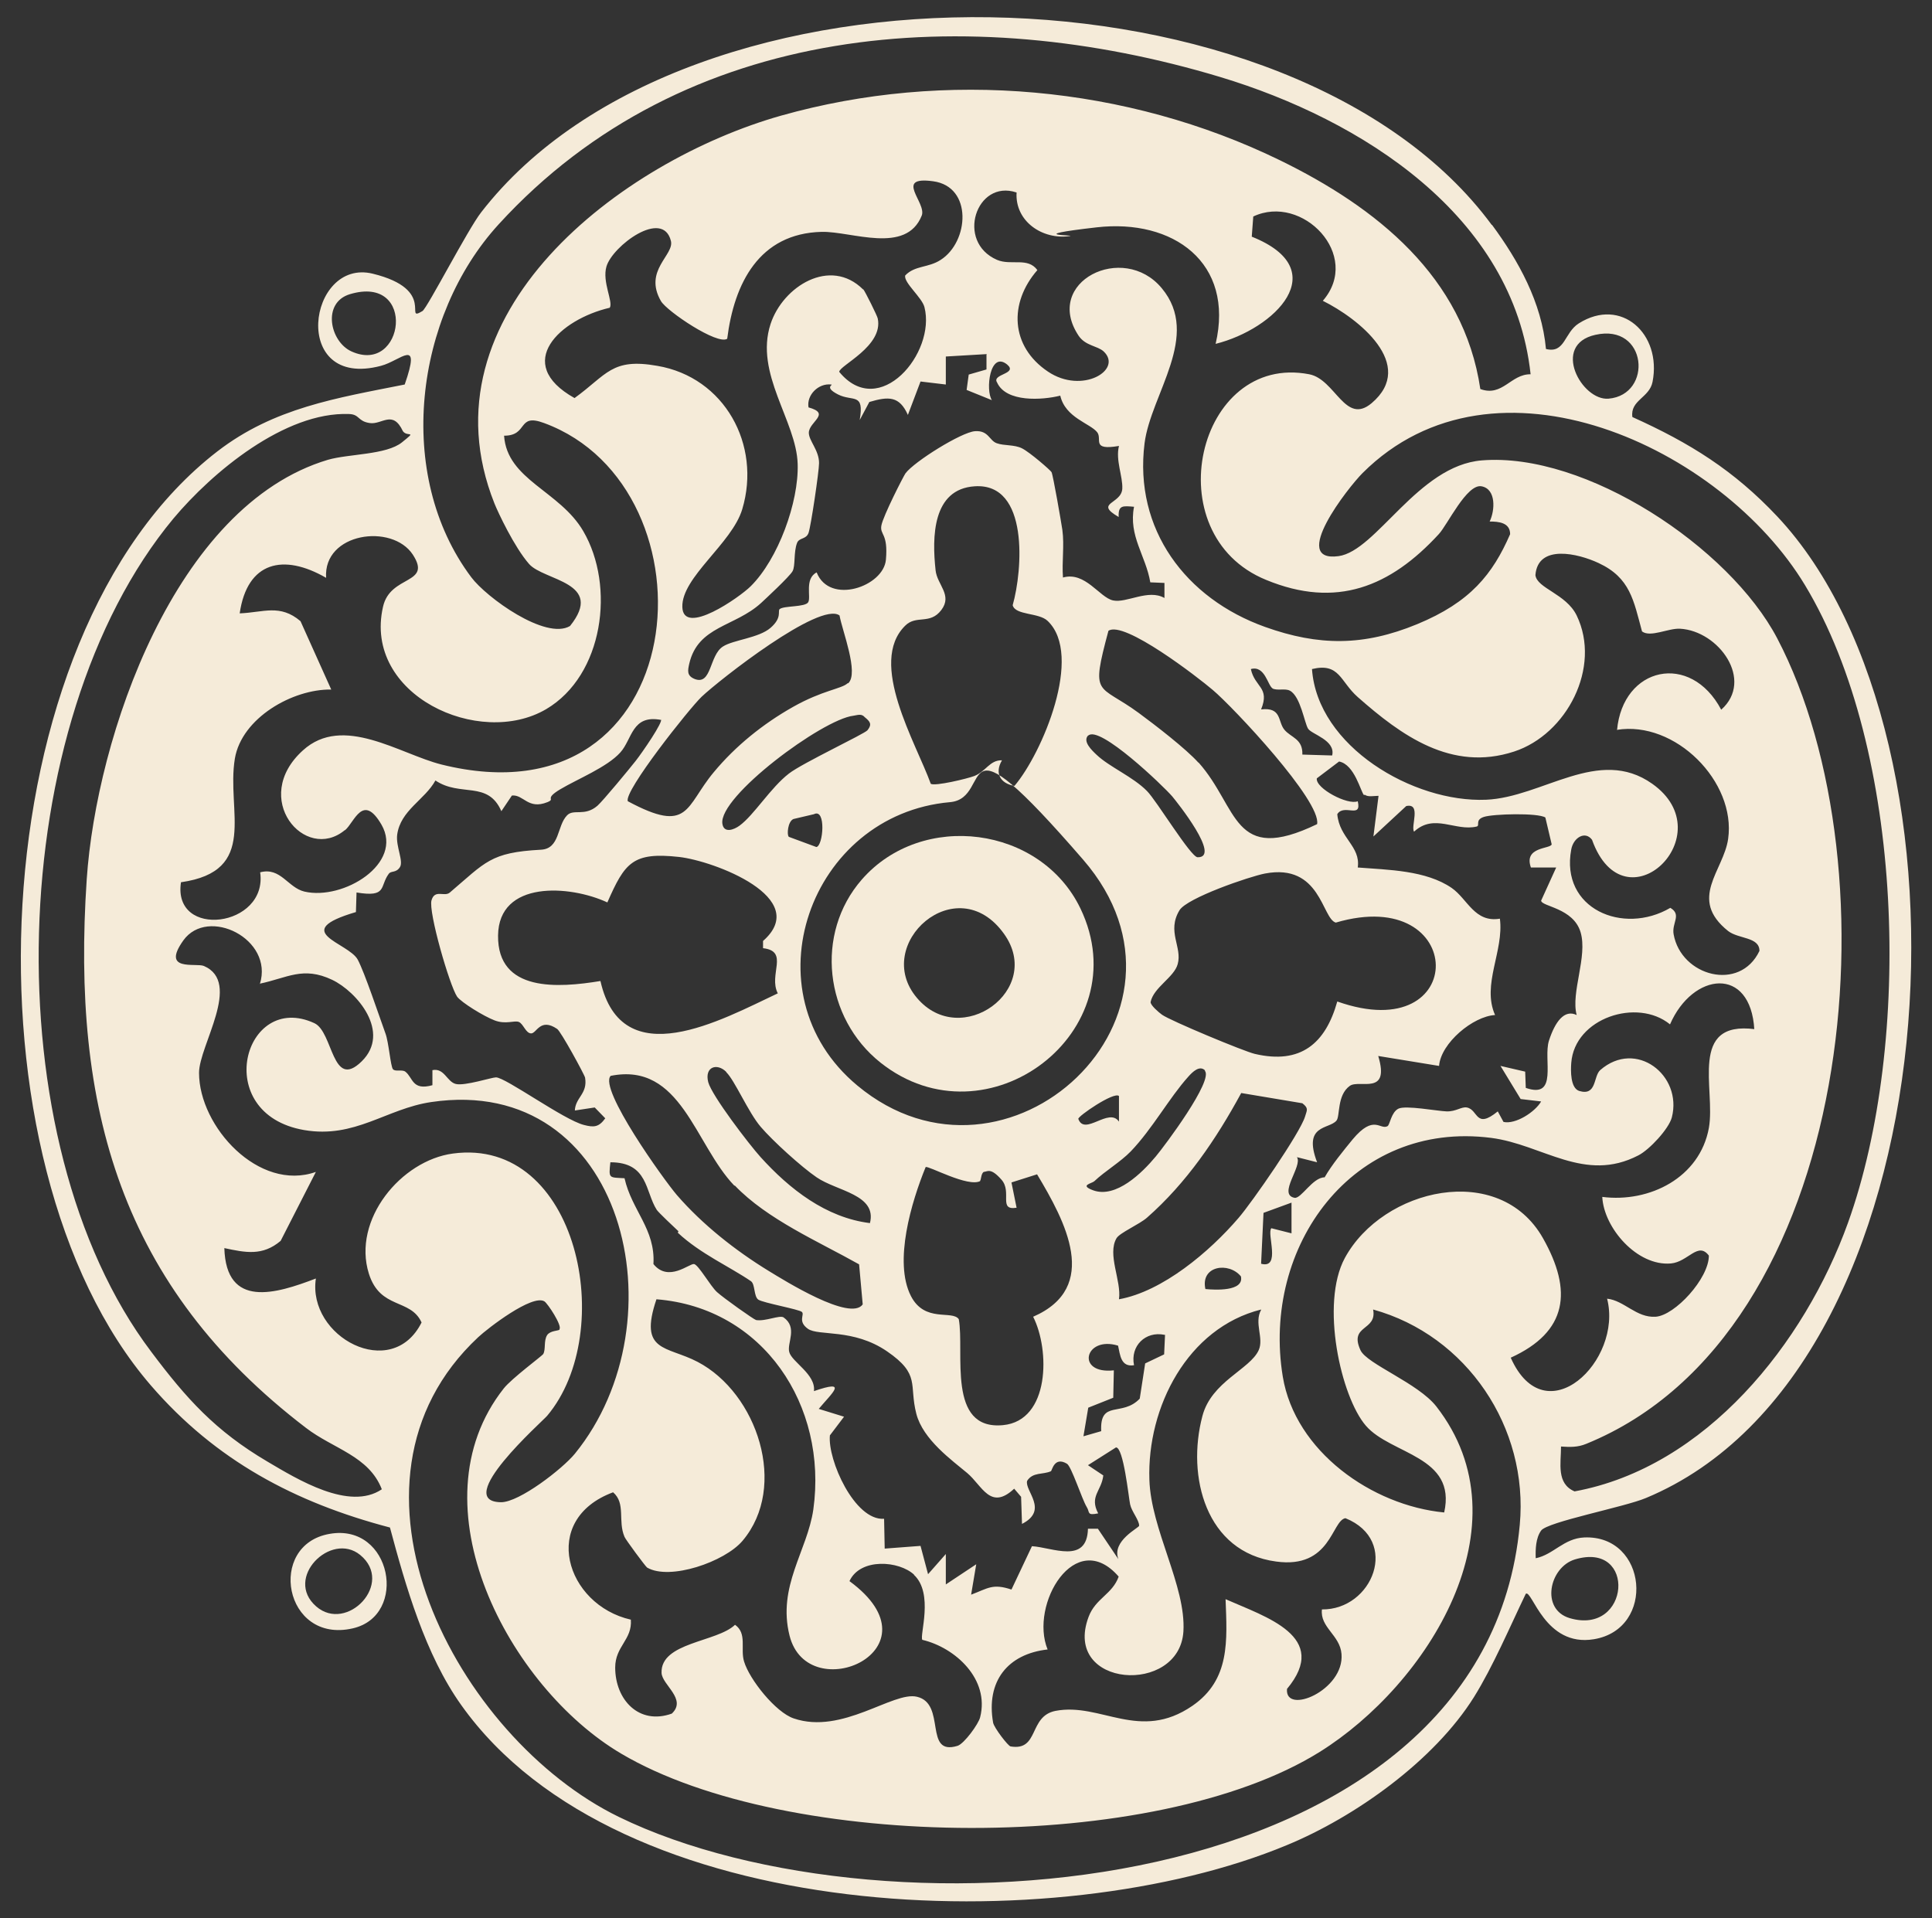 <?xml version="1.0" encoding="UTF-8"?> <svg xmlns="http://www.w3.org/2000/svg" id="Layer_1" version="1.1" viewBox="0 0 641.6 637.1"><rect x="0" y="0" width="641.6" height="637.1" fill="#333333" stroke="none"/><defs><style> .st0 { fill: #f5ebd9; } </style></defs><path class="st0" d="M495.5,74.7c8.7,11.8,16.5,25.7,17.9,41.2,6.4,1.6,6-5.4,10.9-8.5,14.1-8.9,27.6,3.5,24.5,19.4-1,5.3-7.5,6.1-6.7,11.7,19.1,8.6,33.7,17.7,48.1,33,69.7,74.1,59.3,283.2-43.6,326-7.1,3-32.7,7.9-34.8,10.8-1.8,2.5-1.9,6.2-1.8,9.2,5.9-1.2,9.3-6.6,16.1-6.9,21-.9,23.9,30.4,3.2,33.8-16.3,2.7-20.5-16.6-22.6-15.1-5.2,10.8-10.9,24.2-17.2,34.3-13.2,21.1-39.4,39.8-62.2,49.2-76.2,31.7-221.7,27.2-274.1-46.5-12-16.8-18.5-39.6-23.7-59-31.6-8.3-57.9-22.3-79.4-47.2C-13.6,386.3-7.3,211.2,72.2,149.9c18.8-14.5,39.6-17.7,62.2-22.2,5.6-16.1-1.3-7.9-7.9-6.2-30.3,8-24.3-35.9-2.7-30.6s9.9,16.4,16.5,12.4c1.6-1,15.1-27.2,19.5-32.8,69.1-89.2,269.9-84.9,335.6,4.2ZM508.3,124.3c-5.7-52.8-56.3-84.6-103-98.7C321.7.4,227.3,7,165.6,74.5c-27.9,30.5-34.6,83.2-9.1,117.2,5,6.7,24.7,21,32.8,16.2,11.7-14.6-8.7-15-13.6-20.6s-10.3-17.1-11.5-20.1c-25.1-63,42.2-113.8,95.2-128.8,54.6-15.4,114.9-9.9,165.6,14.8,32,15.6,61.1,38.7,66.6,76,7.4,2.7,10.1-5,16.7-4.9ZM286.7,96.1c.5.5,4.7,8.9,4.8,9.7,1.9,9.2-12.8,15.6-12.8,17.7,13.3,16.2,32.2-6.3,28.3-21.5-.8-3.2-6.9-8.1-6.4-10.5,3.2-3.4,7.7-2.5,11.8-5.2,9.4-6,10.7-24.3-2.5-26.1s-2.1,7.1-3.8,11.4c-5.2,13-23.2,5.2-33.2,5.4-20.8.5-29.1,17.1-31.4,35.5-3.2,2.2-20-9.1-22-12.5-5.9-10.2,4.5-15.3,3.3-20-2.7-10.8-19.4,1.7-21.4,8.5-1.5,5.1,2.3,11.7,1.1,13.7-16.4,3.8-32.4,18.4-11.7,30,10.8-7.8,12.3-13.4,27.5-10.7,22.3,3.8,34.6,26.2,28.2,47.6-3.4,11.4-20.2,22.6-19.9,32.5s19.1-3.3,22.7-6.9c9.1-9,16-27.9,15.6-40.6-.4-14.3-14.4-30-9-46.5,4.1-12.5,19.8-22.3,30.7-11.5ZM337.5,63.9c-13.3-4.4-20.2,16.4-6.4,22.4,4.7,2,10.2-1,13.4,3.4-9.5,10.9-9,25.3,3.5,33.7,11.4,7.7,25-.6,18.5-6.7-2.1-1.9-6-1.8-8.3-5.2-11.9-17.9,14.8-31.2,27.6-15.8,13.2,15.8-3.6,35.1-5.7,51.5-3.6,28.6,13.7,51.6,40,61,17.9,6.4,32.8,6.4,50.5-.9s25.1-16.6,30.9-29.9c0-3.9-3.9-4.2-6.8-4.2,1.8-3.7,2.2-10.8-2.7-11.7s-11.3,12.8-14.2,15.9c-16.1,17.5-34,24.8-57.3,15.2-37.1-15.1-22.9-75.5,14.3-68.3,8.7,1.7,11.9,17,20.7,9.6,15.1-12.8-4.5-28.2-16.2-34,13.1-15.1-6.8-35.7-23.1-28l-.5,6.7c27.6,11,7.6,30.7-12,35.6,6.3-27-14.1-41.6-39.5-38.7s-6.2,2.5-9,2.9c-9,1.3-18.2-4.9-17.6-14.5ZM116.2,97.7c-9.3,2.8-6.7,15.7.5,19,17.6,8,21.9-25.7-.5-19ZM529.8,111.2c-14.8,3.3-4.5,22,4.4,21.2,14.8-1.3,12.9-25.1-4.4-21.2ZM327.7,117.6l-13.6.8v9.3c0,0-8.4-1-8.4-1l-4.2,11.1c-2.8-6.3-6.4-6.2-12.8-4.3l-3.2,6c1.6-9.3-2.3-6-7.2-8.5s-1.3-3.2-2.3-3.3c-4.2-.5-8.2,3.5-7.5,7.6,7.6,2.1.2,4.7.1,8.4,0,2.7,3.4,5.8,3.4,10.1,0,2.7-2.7,21-3.5,23.2s-3.1,1.5-3.8,3.3c-1.2,3.1-.5,7.6-1.5,9.4s-9.1,9.3-10.5,10.6c-8.7,7.9-20.9,7.6-23.8,20.1-.5,2.3-.9,4,1.8,5.1,5.7,2.2,4.8-7.9,9.4-10.8,3.4-2.2,11.9-2.8,15.8-6.2s2.3-5.5,3-6.2c1.4-1.2,8.5-.6,9.5-2.3s-1.3-7.8,2.8-9.9c4.3,10.9,22.2,4.7,23-4.2s-2.1-8.2-1.5-11.4,7.3-16.3,8-17.3c2.9-3.9,18.6-13.7,23.1-14s4.7,3.1,7.2,4,5.8.4,8.4,1.7,9.5,7.3,9.8,7.9c.5.9,3.2,16.5,3.6,19.2.7,5.2-.2,10.6.2,15.8,7.4-2.1,12.1,6.6,16.6,7.6s11.7-3.9,17.1-.8v-5s-4.7-.2-4.7-.2c-1.5-8.9-7.3-15.4-5.4-25.1-3.7-.3-5.3-.6-5.1,3.4-8.3-4.8.9-4.2,1.2-9.4.2-4.1-2.3-9.5-1.1-14.2-9.3,1.6-5.5-2.2-7.2-4.5-2.3-3-10.6-4.8-12.3-12.2-6,1.5-18,2.3-21-4.4-1.8-2.8,7-2.8,3.4-5.9-5.8-4.8-7.3,8.6-5.1,11.8l-8.4-3.4.7-5.1,5.9-1.7v-4.9ZM50.2,448.9c11.7,15.6,21.3,26.3,38.6,36.5,10,5.9,27.2,16.5,38,9.2-4.3-11.1-16.1-13.4-25.2-20.4-61.5-47-77.9-106.3-72.8-182.2,3.2-47.2,29.2-124.1,80.1-139.3,6.9-2,19.4-1.6,24.6-5.8s1.8-1.6.3-3.7c-3.4-7.2-6.9-2.1-11-2.7s-3.3-2.9-6.9-3c-21.3-.8-45.4,19.3-58.3,34.7C1.2,240.1-2.6,379,50.2,448.9ZM518.4,480.4c0,5.6-1.6,12.3,4.5,14.9,43.6-8,76.4-49.2,90.8-89.2,21.4-59.6,18.8-157-14.3-211.8-27.6-45.7-103-81-146.9-37.2-4.8,4.8-24.4,29.8-8,27.6,12.6-1.7,26.4-30.1,47.6-31.8,34.5-2.8,82.2,28.8,98.1,59.1,39.8,75.9,26.9,230.7-63.4,267.5-2.9,1.2-5.4,1.1-8.4.9ZM114.5,275.7c-13.2,10.9-31.5-10.6-13.9-26.5,13.3-12.1,32.1,1.2,46,4.7,84.4,21,92.8-91.8,34.1-113.4-9.1-3.4-5.1,4.2-13.3,4.2,1,14.7,18.5,18.3,26.3,31.7,10.7,18.3,6.7,47.9-12.3,59.1-22.2,13.1-60.9-4.7-54.2-34,2.4-10.7,16.4-7.3,9.9-17.3-6.9-10.5-29.8-7.3-28.8,7.7-14.2-8.2-26.2-5.4-28.7,11.8,7.9-.3,13.4-3.2,20.2,2.6l10.2,22.7c-12.8-.2-29.7,9.4-32,22.9-2.9,17.5,8.1,37.4-17.9,41.1-2.9,19,28.9,15,26.3-3.3,6.8-1.8,9.2,5.1,14.7,6.4,12.9,3,33-9.3,25.6-22.2-6.2-10.7-9-.8-12.1,1.8ZM332.7,252.6c-2.4,4.1-.6,7.6,4.2,8.4,9.2-10.8,23-43.4,11-54.8-2.9-2.8-10.7-1.8-11.6-5.2,3.3-11.6,5.5-40.7-12.6-39.5-14.1.9-14.2,16.9-13,27.9.5,4.8,5.7,8.2,1.9,13.2s-8.3,1.5-12,5.2c-12.5,12.3,3.6,38.9,8.5,52.5,1.3.9,12.2-1.7,14.5-2.6,3.8-1.5,5.1-5.3,9.1-5.2ZM537,242.5c1.9-21.1,24.4-26.1,34.6-6.8,11-9.8-.8-26.2-13.7-26.9-3.9-.2-9.8,3-12.6.9-2.8-10.3-3.9-17.8-14.4-22.7-6.8-3.2-20.2-6.4-21,4,.5,4.4,10.2,6.2,13.7,13.4,8.3,17.2-3.3,39.5-20.8,45.2-20.8,6.8-37.5-5.4-51.9-18.1-5.9-5.2-6-11.5-15.2-9.3,1.8,25.7,33.6,44.4,57.8,43.4,18.8-.8,37.4-17.9,55.2-5.3,23.9,16.9-9.2,48.7-20,18.6-2.3-3.1-6.2-.7-6.9,3.2-3.7,19.7,17.2,28.6,32.9,19.4,3.9,2.3.4,5,1.1,8.8,2.5,13.9,22,19.2,28.5,5.5,0-4.7-6.9-3.9-10.4-6.6-13.4-10.7-1.5-20,0-30.6,2.7-19-17.6-39.4-37-36.2ZM281.7,226.9c3.6-3.4-2-17.4-2.9-22.5-6.5-4.8-39.9,21.4-45.8,27-4,3.8-26,31.5-24.5,34.7,20.5,11,19,1.8,28.5-9.6,7.3-8.8,16.4-16.1,26.3-21.7s16.2-6,18.2-7.9ZM398,253.2c13.4,15,11.2,34.1,39.4,20.5,1.5-7.6-27.9-38.9-34.7-44.6-4.8-4.1-29.5-23.2-34.6-19.6-6,22.4-3.5,17.3,10.1,27.3,5.3,3.9,15.7,11.9,19.8,16.5ZM422.6,228.6c-1.6-.9-2.5-7.7-7.2-6.4,1.3,6.1,6.4,6,3.4,13.4,6.9-.8,5.5,4,7.7,6.7s6.2,3,6,8.3l9.9.3c1.2-5.1-6.8-7-8-8.9s-2.5-10.7-6-12.6c-1.6-.9-4.3.1-5.9-.8ZM283.4,237.7c-10.3,1.2-44.9,26.9-43.5,35.9.5,3.2,3.8,2,5.7.6,4.8-3.5,10.3-12.6,16.4-17.3,4.5-3.5,25.2-13.2,26.1-14.4,1.6-2,.8-2.9-.9-4.3-1.1-1.3-2.4-.7-3.8-.5ZM219.6,239.1c-9.8-1.9-9.6,6.4-13.6,10.8-4.4,4.9-14.2,8.8-19.9,12.2s-1.4,3.1-4.3,4.3c-6.5,2.6-7.9-2.6-11.8-2.2l-3.5,5.2c-4.5-10.3-13.6-4.6-21.9-10.2-3.5,6.4-11.6,9.9-12.7,18-.5,3.9,2.2,8.8.9,10.8s-2.9,1.1-3.7,2.2c-3.1,4.2-.4,7.9-10.7,6.2l-.2,6.5c-22.4,6.6-2.5,10.1.6,15.8,2.3,4.3,7.1,18.7,9.2,24.5,1.1,2.9,1.7,11,2.5,11.9s3,0,4.1.8c2.6,2,2.2,6.4,9,4.5v-5c4-.8,4.8,3.9,7.8,4.6s11.9-2.2,13.3-2.2c3.2,0,22.5,14.1,29.2,15.8,3.4.9,5,.7,7.1-2.2l-3.5-3.6-6.6,1c.2-4.4,4.3-5.5,3.4-10.9-.2-1-8.1-15.5-9.3-16.2-5.6-3.8-6.8,1.5-8.6,1.5s-2.6-3.2-4.1-3.8-4.3.9-8-.5-11.1-6-12.5-7.9c-2.5-3.7-9.6-28.2-8.5-32s4.3-1,6.1-2.6c11.9-10.1,13.4-13.3,30.2-14.2,6.4-.3,5.3-7.9,8.7-11.4,2.2-2.3,5.8.5,10.1-3.2,1.9-1.7,10.5-12.1,12.7-14.9s9.3-13.1,8.4-13.9ZM361.4,244.2c-2,2,1.2,5,2.8,6.5,4.2,4,12.1,7.3,16.7,12,3.2,3.2,14.5,21.9,16.8,22,8,.2-6.9-18.4-8.4-20.2-3-3.5-24.2-23.8-27.9-20.2ZM453,264.1c-1.1-1-3.1-10.2-8.3-11.2l-7.4,5.6c-.5,3.3,10.3,9,13.6,7.6,1.4,6-4.6.7-6.8,4.3.7,8,7.8,10.6,6.8,17.7,10.1.8,22.6.9,31.2,6.8,5.3,3.7,7.6,11.6,16,10.2,1.4,10.7-6.1,21.9-1.6,32-7.3.4-18,9.3-18.6,16.9l-20.2-3.3c4,13.3-6.2,7.7-9.4,9.9-4.4,3.1-3.2,10.2-4.5,11.6-2.5,2.9-11.2,1.2-6.4,13.8l-6.7-1.7c2,2.9-6.5,12.4-.8,13.5,2.2.4,6-6.8,10-6.8,2.4-4.2,6.2-8.8,9.3-12.6,7.1-8.5,9.1-3,11.6-4.4.8-.5,1.2-4.6,3.6-5.8s12.9.8,16,.9,4.9-1.6,6.7-1.3c3.9.7,2.8,7.4,10.3,1.3l1.9,3.5c4,.9,10.5-3.3,12.5-6.8l-6.8-.8-6.7-11,8.2,1.9.2,5.4c10.9,3.8,5.7-9.5,7.7-15.7s5.1-10.5,9.2-8.5c-2-7.5,3.7-19.4,1.3-27.5s-13-8.5-13.1-10.5l5-11h-8.4c-2.5-7,6.6-6.1,6.9-7.7l-2.1-8.9c-2.5-1.6-17.3-1.2-20.4-.2s-1.2,2.9-2.4,3.2c-7.1,1.7-14.1-4.5-20.8,1.7-1.2-1.7,2.5-9.6-2.6-8.5l-10.9,10.1,1.7-13.5c-1.4,0-3.6.5-4.6-.4ZM315.5,266.4c-46.6,4.1-67.8,63.3-30.8,94.1,49.7,41.4,119.6-23.5,75-75s-29.2-20.4-44.2-19.1ZM261.9,277.9l9.2,3.4c2.3-.3,3.3-13-.8-10.9l-6.8,1.6c-1.9.8-2.2,5.2-1.6,5.8ZM253.4,315v-2.5c16.3-14.3-16.3-26.6-27.9-27.9-15.4-1.7-18,1.9-23.8,15.1-12.5-5.8-36.1-7.4-36.3,11-.2,18.9,20,17.4,34,15.1,7.1,31.4,40.2,12.9,58.9,4.1-3.2-6.2,3.9-14-4.9-15ZM420.1,290.1c-5.2,1-25.9,8.1-28.4,12.2-4.3,7.1,1,12.2-.6,17.9-1.2,4.4-8,7.7-9,12.6,0,1.1,2.7,3.4,3.8,4.2,2.8,2,27.3,12.2,30.8,13,15.3,3.6,23.5-3.5,27.4-17.4,44.1,15.6,43.3-39.1-.5-26.2-4.6-1.3-5-19.8-23.5-16.3ZM86.3,326.8c4.7-15-17.3-25.8-25.4-14.5-7.5,10.5,4.1,7.4,6.8,8.5,12.8,5.5-1.6,26.4-1.6,35.5,0,17.9,19.9,39.6,38.8,32.9l-11.7,22.9c-6,5.1-11.7,3.9-18.7,2.4.6,20.2,17.1,15.2,30.4,10.1-2.9,19.4,25.2,34.4,35.1,14.6-3.7-8.1-13.7-4.2-17.5-16.2-5.6-17.9,10.7-37.6,27.9-39.9,41.6-5.6,54.8,59.2,31.3,87.1-1.5,1.8-31.7,28.5-15.3,28.7,6.1,0,20.4-11.1,24.5-16.1,35.9-44.1,16.5-126.3-47.7-116.8-14.9,2.2-25.3,12.2-42.2,9.3-31.2-5.4-20-46.3,3.4-35.5,6.3,2.9,5.8,22.4,15.7,12.7s-1.6-23.2-9.8-27.1c-9.7-4.6-14.9-.6-24.1,1.3ZM582.6,342c-1.2-21.4-20.5-19.1-28-1.8-10.9-8.9-31.7-2.1-32.8,12.8-.2,2.6-.3,8.3,2.6,9.3,5.9,1.8,4.7-4.8,7-6.9,11.9-10.4,27.4,1.7,23.8,15.7-1,3.8-7.4,10.7-11.1,12.6-17.9,9.3-31.8-3.6-48.9-5.8-46-5.9-76.3,36.1-69.2,79.3,4.1,24.8,29.6,42.8,53.6,45.1,4.2-18.8-17.7-19.2-26-28.8s-15.2-40.5-7-55.7c12.6-23.2,51.3-32.2,65.8-6.6,9.9,17.5,8.2,31.1-10.7,39.7,11.5,25.9,37.3,1,32-19.6,5.7.6,9.7,6.4,16.1,6s17.7-12.7,17.7-20.3c-3.6-4.8-6.9,2.1-12.6,2.6-11.2,1-22.3-11.8-22.8-22.1,15.7,2,32.4-6.4,35.4-22.9,2.3-12.9-6.9-35.7,15.3-32.8ZM241.2,356c-3.1-3.1-7.3-1.7-6,3.4,1.2,4.5,13.6,20.7,17.4,24.9,9.6,10.6,21.7,20.1,36.3,21.9,2.4-9.5-11-10.6-17.7-15.2-5-3.4-14.6-12.1-18.6-16.8-4.1-4.8-8.6-15.4-11.4-18.1ZM400.2,355.5c-1.8-1.8-4.1.4-5.6,2.1-6.3,7-11.9,17.3-19.1,24.8-3.4,3.5-8.5,6.5-12.1,9.9-.9.8-5,1.3-.4,3,7.6,2.8,16.3-5.8,20.8-11.2,3.1-3.7,19.3-25.4,16.3-28.5ZM243.9,393.8c-13.2-13.7-17.7-41.2-41.1-36.5-4.1,4.2,17.7,34.6,22,39.6,8.5,9.8,19.4,18.4,30.5,25.2,5.1,3.1,27.1,16.9,31.2,11.1l-1.2-13.3c-13.5-7.6-30.5-14.9-41.3-26.2ZM371.6,431.5c14.5-2.6,30.1-15.8,39.7-27,4.5-5.2,20.5-28.3,22.1-33.7.6-2.1,1.3-2.7-.9-4.4l-20.3-3.4c-8.3,15.3-18.2,29.9-31.3,41.4-2.5,2.2-9,5-10.1,6.8-3.2,5.4,1.7,14.2.8,20.3ZM371.6,364c-1.6-1.6-13.8,6.8-13.5,7.6,2.1,5.8,10.2-4,13.5.9v-8.4ZM225.3,408.9c-1.5-1.4-6.6-6.2-7.2-7.1-3.9-6.1-2.8-15.8-15.4-15.8-.6,5.5-.5,5,4.7,5.3,2.4,10.7,10.3,16.9,9.6,28.5,5,6.2,12-.3,13.5,0s5.4,7.3,7.6,9.3,12.2,9.1,13,9.3c3.1.5,7.7-1.7,9.1-.9,4.8,3.4,1.1,8.5,1.9,11.5.8,3.3,8.9,7.4,8.2,13,11.6-4,6.1.5,1.6,5.9l8.4,2.6-4.7,6.2c-.8,8.1,8.2,28.4,18,27.7l.2,9.9,11.9-.9,2.5,9.4,5.9-6.7v10.1s10.1-6.7,10.1-6.7l-1.7,10.1c5.6-2.1,7.1-3.8,13.4-1.7l6.8-14.4c6.8.4,18.3,6.1,18.6-5.8h3.3s6.8,10.1,6.8,10.1c-2.3-6.1,6.9-10.4,6.9-11.1,0-1.9-2.5-4.7-3-7.1s-2.2-19-4.7-18.9l-9.3,5.9,5.1,3.4c-.6,5.2-4.7,6.9-1.7,12.6-3.9.8-2.7-.4-3.8-2.1-1.6-2.6-5.1-13.6-6.6-14.4-4.2-2.5-4.9,2.3-5.3,2.5-2.6,1.2-6,.2-7.9,3.2-.9,3.3,7.3,9.7-1.7,14.3l-.3-9-2.3-2.7c-7.9,7.4-10.6-1-15.6-5.2s-14.7-11.1-16.9-19.7c-2.5-9.7,1.5-13-9.7-20.7s-22.8-5-26.3-7.5-1-4.7-2-5.6-12.9-3-14.5-4.1c-1.5-1.1-1-5.1-2.4-6.1-7-4.8-16.8-9.1-24.3-16.1ZM325.6,392.2c-4,2.3-17.4-5.2-18.2-4.6-4.7,11.5-10.7,31.4-4.9,42.8,4.6,9,13.7,4.6,15.9,7.7,2,10.9-4.1,37,14.7,35.2,15.6-1.5,15.6-25,10-36,22.5-9.8,10.6-31.8,1.3-47.3l-8.5,2.7,1.7,8.4c-6.2,1-1.4-5.2-5-9.3s-4.6-2.7-5.9-2.6c-1,.6-.8,2.8-1.3,3ZM428.9,399.4l-9.3,3.4-.8,16.9c6.7,1.8,1.8-10,3.4-11.8l6.7,1.7v-10.1ZM400.3,428.1c3,.3,12.9.9,11.8-4.2-4-4.9-13.5-3.6-11.8,4.2ZM185.8,441.4c.9-1.2-3.9-8.5-5-9.2-4-2.5-18.8,8.9-22,11.9-51.9,48.5-7,133.1,46.7,159.3,89,43.4,287.7,28.6,299.2-97,3-32.3-17.6-62.9-48.7-71.5,1.4,7.2-8.1,5-4.2,13.5,2.1,4.6,19.1,10.9,25.2,18.7,30.7,39.4-3,92.4-38.7,114.7-54.6,34.1-177,33.1-232,.6-37.3-22-69.5-82.7-39-121.3,2.6-3.3,12.6-10.7,13.1-11.4.9-1.6.1-4.4,1.3-6.3,1-1.5,3.7-1.4,4.1-1.8ZM303.6,523c-5-4.7-17.9-5.7-21.5,2.1,31.1,22.8-13.8,42.4-19.9,18.1-4.1-16.4,5.9-28.1,7.9-41.9,4.8-34.5-16.6-67-52.1-69.8-6,17.7,3.4,15.4,13.7,20.8,19.8,10.4,30.1,41.4,14.9,59.4-5.9,7-24.2,13.3-31.7,8.9-.5-.3-7.3-9.5-7.5-10.2-2.3-5.3.5-11.1-3.8-14.8-24.5,9.1-15.7,37.4,5.9,42.3.5,6.7-5.2,8.8-5.2,15.9,0,10.7,7.9,19.2,18.8,15.3,5.1-4.8-3.2-9.5-3.4-13.5-.4-10.2,18.4-10.2,24.4-16,4.1,2.9,1.7,8,3,12.2,1.8,6,10.5,16.9,16.5,18.9,16.1,5.5,33-9.1,40.9-7.2,9.9,2.3,2.1,19.8,13.5,16.3,2.2-.7,7-7.3,7.5-9.5,3.2-12.6-8.2-23.1-19.2-25.7-1-1.4,3.9-15.4-2.8-21.6ZM418.8,434.9c-24.4,6.1-37.9,32.4-37.1,56.5.5,16.6,12.2,35.3,11.3,50.4-1.3,21.3-40.3,18.8-31.5-4.8,2.3-6.2,7.9-7.5,10-13.4-14.4-16.6-29.7,9.3-23.6,24.2-13.3,1.5-20.5,10.6-18.1,24.3.3,1.7,5,7.8,5.8,7.9,9.6,1.6,5.9-10,14.9-11.8,15.1-2.9,27.9,10.4,45.5-1.7,12.6-8.7,11.5-21.7,11-35.4,13.3,5.9,34.9,12.4,20.4,29.8-.8,8.8,19.1.5,18.1-11.6-.5-6.3-7.2-8.8-6.5-14.8,16.8.2,26.1-22.9,7.8-30.3-4.6.8-4.8,16.9-23,14.4-23.4-3.1-29.8-28.3-24.5-48.3,3-11.5,15.8-15.5,18.7-21.9,1.8-4-1.6-9,.8-13.4ZM386.7,443.3c-6.3-1.3-11.4,3.7-10.1,10.1-4.4.7-4.6-3.4-5.3-6.5-11.1-3.4-14.2,9.6-1.4,8.2l-.2,9.1-8.3,3.3-1.6,9.5,5.9-1.7c-.5-10.6,6.9-4.6,12.8-10.8l1.8-11.7,6.3-3,.3-6.5ZM523,517.9c-8.5,2.6-11.5,16.6-1.7,19.5,20.1,5.9,22.3-25.7,1.7-19.5Z"></path><path class="st0" d="M109.5,509.4c20.6-3.6,26.2,27.2,7.6,31.4-22.8,5.2-28.6-27.8-7.6-31.4ZM119.6,516.4c-9.7-7.9-25.4,7.7-14.6,17.1,10.2,8.9,26.1-7.7,14.6-17.1Z"></path><path class="st0" d="M286.2,292.1c20-22.9,59.4-17.8,72.6,9.6,19.6,40.8-31,79.3-66.4,51.2-18.6-14.8-21.9-42.8-6.2-60.8ZM304.5,331.4c14.6,17.3,42.3-2.7,28.9-21.3-15.7-21.9-44,3.5-28.9,21.3Z"></path></svg> 